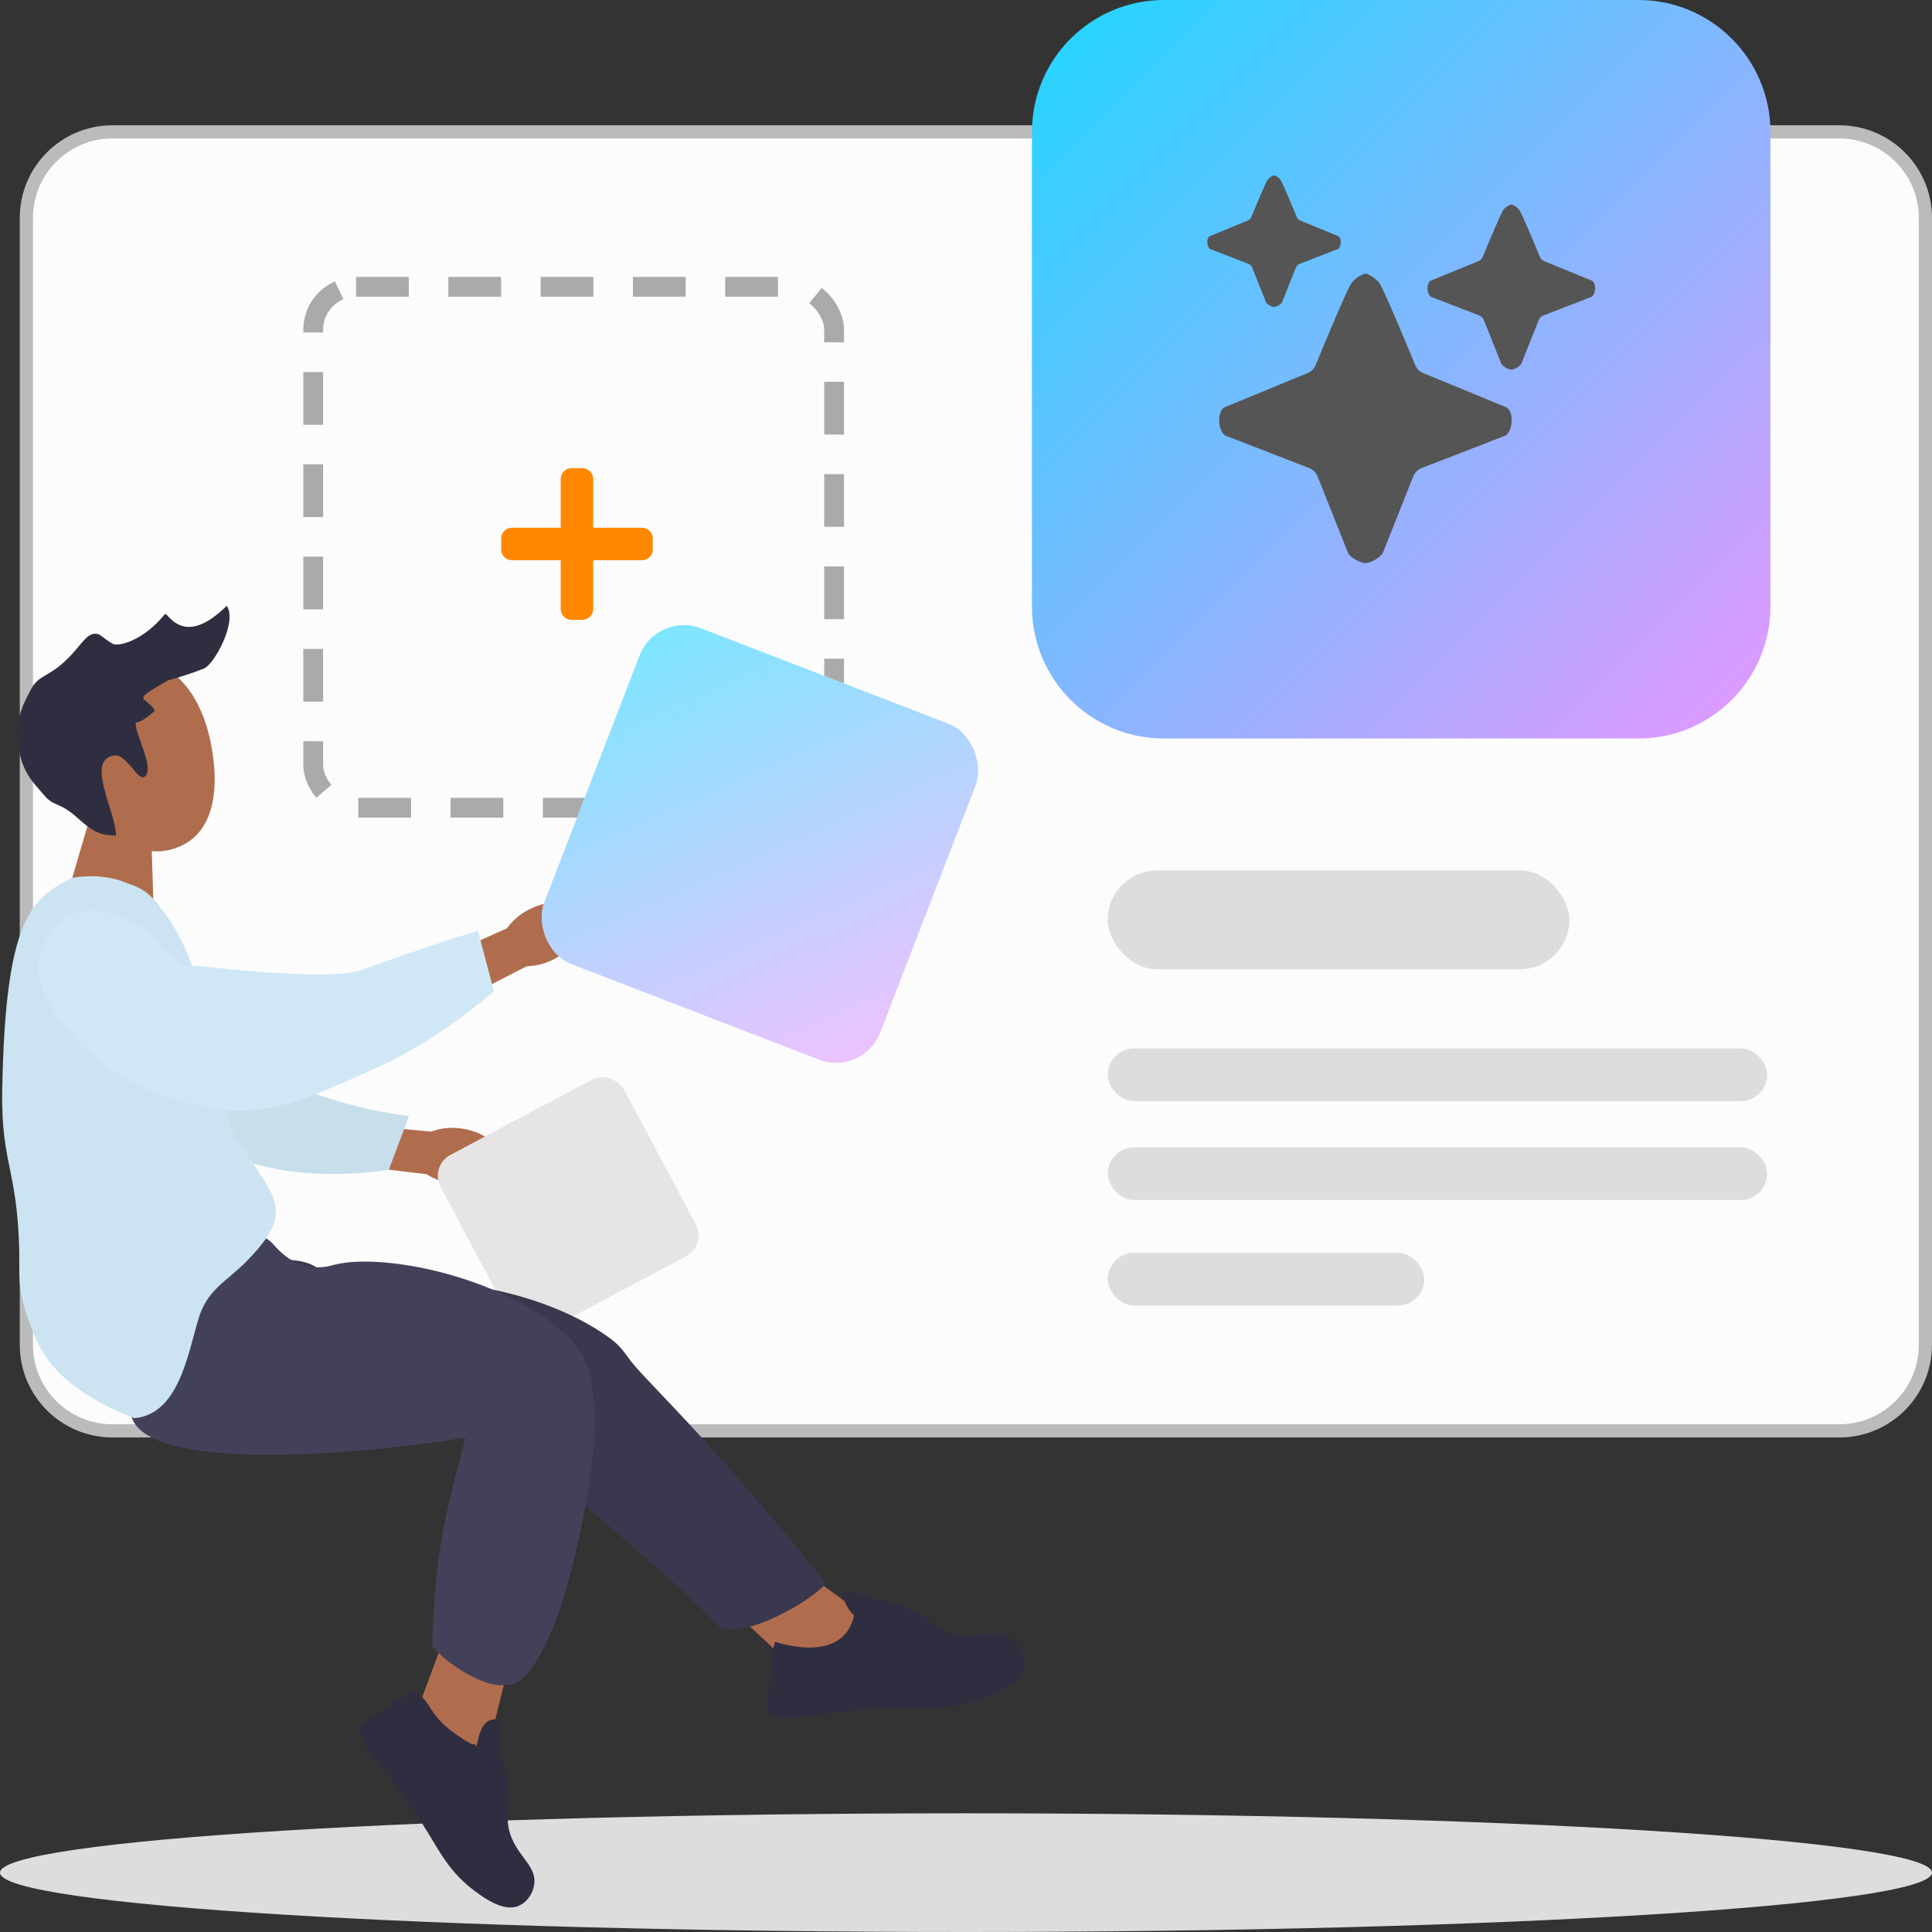 <svg width="300" height="300" viewBox="0 0 300 300" fill="none" xmlns="http://www.w3.org/2000/svg">
<rect x="0" y="0" width="300" height="300" fill="#333333" stroke="none"/>
<path d="M17.459 20.478H285.61C292.991 20.478 298.975 26.461 298.975 33.842V208.82C298.975 216.201 292.991 222.184 285.61 222.184H17.459C10.078 222.184 4.094 216.201 4.094 208.82V33.842C4.094 26.461 10.078 20.478 17.459 20.478Z" fill="#FCFCFC" stroke="#BBBBBB" stroke-width="2.048"/>
<path d="M71.342 175.196C75.067 175.593 77.88 177.835 77.626 180.203C77.373 182.57 74.148 184.167 70.423 183.769C68.933 183.63 67.497 183.137 66.237 182.33L50.478 180.447L51.239 174.223L66.945 175.717C68.348 175.195 69.856 175.016 71.342 175.196Z" fill="#B06D4D"/>
<path d="M150 300C232.843 300 300 295.874 300 290.785C300 285.696 232.843 281.57 150 281.57C67.157 281.57 0 285.696 0 290.785C0 295.874 67.157 300 150 300Z" fill="#DDDDDD"/>
<path d="M99.684 81.948H92.114V74.378C92.114 73.45 91.361 72.696 90.432 72.696H88.75C87.821 72.696 87.068 73.45 87.068 74.378V81.948H79.499C78.57 81.948 77.816 82.701 77.816 83.63V85.312C77.816 86.241 78.57 86.994 79.499 86.994H87.068V94.564C87.068 95.493 87.821 96.246 88.75 96.246H90.432C91.361 96.246 92.114 95.493 92.114 94.564V86.994H99.684C100.613 86.994 101.366 86.241 101.366 85.312V83.63C101.366 82.701 100.613 81.948 99.684 81.948Z" fill="#FF8800"/>
<path d="M14.278 125.871L10.285 139.508L23.953 144.417L23.484 129.454L14.278 125.871Z" fill="#B06D4D"/>
<path d="M25.911 132.058C33.022 130.647 34.31 123.313 32.739 115.412C31.168 107.511 26.488 101.543 19.378 102.954C12.268 104.365 5.707 108.443 7.278 116.344C8.85 124.245 18.801 133.469 25.911 132.058Z" fill="#B06D4D"/>
<path d="M21.109 112.21C21.109 112.21 22.005 112.232 24.064 110.338C22.59 107.953 20.063 109.101 26.085 105.646C27.958 105.153 30.598 104.272 31.724 103.777C33.281 103.094 36.894 96.561 35.206 94.065C28.318 100.888 26.008 94.868 25.607 95.364C22.203 99.558 18.313 100.467 17.452 99.948C15.824 98.966 15.648 98.465 14.91 98.408C13.603 98.309 12.818 99.779 11.169 101.583C7.777 105.295 6.059 104.584 4.802 107.067C4.167 108.322 2.421 111.072 2.717 114.731C3.133 119.847 5.222 121.51 6.78 123.406C8.369 125.34 9.202 124.445 11.976 126.959C15.063 129.758 16.081 129.614 17.996 129.77C18.121 126.271 13.034 117.743 17.88 117.301C19.541 117.149 21.394 121.099 22.307 120.684C24.358 119.752 20.716 113.521 21.109 112.21Z" fill="#2F2E41"/>
<path d="M136.567 252.513L119.12 239.932L112.857 249.226L126.418 261.839L137.584 261.192L136.567 252.513Z" fill="#B06D4D"/>
<path d="M132.618 250.86C131.805 250.101 130.555 248.112 130.994 247.18C131.432 246.248 133.791 247.9 136.488 248.357C136.997 248.443 139.308 248.86 142.446 250.536C144.961 251.879 144.723 252.277 146.284 253.032C151.078 255.35 154.657 252.248 157.461 254.714C158.544 255.666 159.196 257.171 159.042 258.506C158.733 261.187 155.227 262.699 153.306 263.499C148.681 265.425 144.881 265.166 140.964 265.185C127.643 265.25 120.716 268.494 119.222 265.668C118.94 265.133 119.247 265.129 119.523 260.796C119.794 256.519 120.348 254.923 120.348 254.923C120.348 254.923 130.882 258.686 132.618 250.86Z" fill="#2F2E41"/>
<rect width="32.262" height="31.064" rx="3.686" transform="matrix(0.883 -0.469 0.47 0.883 66.684 181.062)" fill="#E6E4E4"/>
<path d="M49.556 197.137C50.203 197.736 52.058 199.898 55.068 200.387C57.121 200.721 58.777 200.124 59.318 199.945C66.031 197.73 83.527 199.775 94.501 207.643C96.986 209.425 96.98 210.414 99.204 212.818C105.067 219.157 112.627 226.472 128.288 245.881C124.762 249.636 113.966 255.015 111.415 252.307C104.33 244.782 85.602 229.539 81.183 225.558C79.415 223.966 76.408 221.909 69.196 222.898C65.896 223.351 63.877 224.102 57.764 223.749C33.96 222.372 32.997 225.649 29.216 224.066C27.561 223.374 15.777 219.365 15.636 212.458C15.416 201.65 43.722 191.738 49.556 197.137Z" fill="#39384E"/>
<path d="M75.638 272.085L80.807 251.282L70.767 249.537L64.31 266.88L68.494 276.59L75.638 272.085Z" fill="#B06D4D"/>
<path d="M42.285 193.043C42.897 193.679 44.624 195.944 47.6 196.605C49.632 197.057 51.319 196.556 51.87 196.409C58.699 194.584 76.048 197.633 86.549 206.12C88.927 208.042 90.203 209.635 90.945 211.557C91.997 214.282 92.707 219.172 92.179 224.744C91.328 233.715 87.483 254.61 81.223 260.549C77.486 264.095 69.549 258.543 67.159 255.692C67.191 237.4 72.214 225.165 72.218 223.238C54.954 226.044 22.266 228.712 20.328 219.658C18.717 218.872 7.278 213.29 7.537 206.386C7.941 195.583 36.774 187.318 42.285 193.043Z" fill="#434159"/>
<path d="M73.328 270.877C74.146 270.52 73.851 271.864 74.04 270.975C74.258 269.949 74.659 267.364 76.453 266.991C78.248 266.619 76.924 270.376 77.867 272.774C78.045 273.226 78.832 275.292 79.004 278.639C79.142 281.32 78.704 281.322 78.854 282.949C79.312 287.942 83.561 289.32 82.931 292.782C82.688 294.118 81.79 295.376 80.636 295.901C78.319 296.956 75.391 294.864 73.811 293.704C70.004 290.91 68.365 287.72 66.444 284.57C59.911 273.858 54.672 270.581 56.23 268.001C56.558 267.459 63.501 262.318 64.708 262.95C67.346 264.332 66.105 266.868 73.328 270.877Z" fill="#2F2E41"/>
<rect x="172.012" y="162.799" width="102.389" height="8.191" rx="4.096" fill="#DDDDDD"/>
<rect x="172.012" y="135.154" width="71.672" height="15.358" rx="7.679" fill="#DDDDDD"/>
<rect x="172.012" y="178.157" width="102.389" height="8.191" rx="4.096" fill="#DDDDDD"/>
<rect x="172.012" y="194.539" width="49.147" height="8.191" rx="4.096" fill="#DDDDDD"/>
<path d="M13.533 139.04C13.839 138.784 16.544 136.592 19.895 137.265C23.746 138.038 25.617 142.023 26.273 143.421C27.789 146.65 26.839 147.788 27.708 151.27C29.335 157.785 34.678 161.884 37.63 164.149C38.652 164.933 41.854 167.293 46.748 169.098C56.265 172.607 63.515 173.31 63.515 173.31L60.377 181.649C60.377 181.649 49.534 183.502 40.208 180.889C11.938 172.967 10.934 164.289 10.305 150.504C10.169 147.524 9.92 142.064 13.533 139.04Z" fill="#C7DEEB"/>
<path d="M82.079 141.264C85.392 139.521 88.979 139.816 90.09 141.924C91.2 144.031 89.414 147.151 86.099 148.894C84.784 149.609 83.317 149.998 81.821 150.03L67.686 157.238L64.44 150.539L78.719 144.145C79.592 142.93 80.744 141.942 82.079 141.264Z" fill="#B06D4D"/>
<path d="M29.772 149.784C32.165 156.162 33.058 160.82 34.839 170.74C35.22 172.86 35.541 174.646 36.771 176.676C42.543 186.201 46.242 187.779 38.216 195.918C35.102 199.076 32.188 200.214 30.829 204.762C29.129 210.452 27.691 219.617 20.848 220.217C12.983 217.091 7.647 213.226 5.268 207.197C3.848 203.6 2.971 200.997 3.001 197.441C3.133 181.545 0.115 181.684 0.348 169.126C0.843 142.529 4.838 139.545 11.227 136.283C21.041 134.849 26.297 140.52 29.772 149.784Z" fill="#CCE4F1"/>
<path d="M6.146 148.546C6.232 148.099 7.049 144.213 10.443 142.358C14.342 140.226 18.773 142.343 20.327 143.086C23.917 144.801 23.889 146.487 27.093 148.894C33.089 153.398 25.094 150.065 29.258 149.891C30.7 149.831 50.681 152.577 56.214 150.586C66.974 146.714 74.214 144.515 74.214 144.515L76.689 153.887C76.689 153.887 68.764 161.136 58.8 165.651C48.579 170.283 43.469 172.599 36.47 172.445C35.867 172.432 21.089 171.887 11.389 160.911C9.176 158.408 5.122 153.821 6.146 148.546Z" fill="#D0E8F6"/>
<path d="M160.238 20.5C160.238 9.178 169.416 0 180.738 0H254.414C265.736 0 274.914 9.178 274.914 20.5V94.176C274.914 105.498 265.736 114.676 254.414 114.676H180.738C169.416 114.676 160.238 105.498 160.238 94.176V20.5Z" fill="url(#paint0_linear_6314_7911)"/>
<path d="M204.292 56.689C204.062 57.249 203.614 57.696 203.046 57.93L190.232 63.213C189.925 63.307 189.311 63.846 189.311 65.246C189.311 66.391 189.72 67.11 190.038 67.448C190.156 67.574 190.314 67.651 190.475 67.713L203.288 72.68C203.883 72.911 204.354 73.374 204.587 73.96L209.277 85.75C209.322 85.864 209.375 85.976 209.454 86.071C209.856 86.556 210.898 87.292 211.869 87.426C211.874 87.426 211.878 87.432 211.878 87.437C211.878 87.443 211.883 87.447 211.889 87.447C211.93 87.447 211.971 87.445 212.013 87.442C212.019 87.442 212.025 87.442 212.032 87.442C212.073 87.445 212.114 87.447 212.155 87.447C212.161 87.447 212.166 87.443 212.166 87.437C212.166 87.432 212.17 87.426 212.175 87.426C213.146 87.292 214.188 86.556 214.59 86.071C214.669 85.976 214.722 85.864 214.767 85.75L219.458 73.96C219.69 73.374 220.161 72.911 220.757 72.68L233.569 67.713C233.731 67.651 233.889 67.574 234.006 67.448C234.324 67.11 234.733 66.391 234.733 65.246C234.733 63.846 234.119 63.307 233.812 63.213L220.998 57.93C220.43 57.696 219.982 57.249 219.752 56.689C217.946 52.293 214.783 44.752 214.181 43.95C213.639 43.228 212.651 42.628 212.145 42.501C212.138 42.499 212.132 42.495 212.127 42.489V42.489V42.489C212.123 42.483 212.116 42.479 212.109 42.478C212.087 42.475 212.061 42.475 212.033 42.477C212.026 42.478 212.018 42.478 212.011 42.477C211.983 42.475 211.958 42.475 211.936 42.478C211.928 42.479 211.922 42.483 211.917 42.489V42.489V42.489C211.912 42.495 211.906 42.499 211.899 42.501C211.394 42.628 210.406 43.228 209.863 43.95C209.261 44.752 206.098 52.293 204.292 56.689Z" fill="#555555"/>
<path d="M230.247 39.854C230.116 40.173 229.859 40.428 229.534 40.562L222.193 43.574C222.017 43.628 221.665 43.935 221.665 44.734C221.665 45.386 221.9 45.797 222.081 45.99C222.149 46.061 222.239 46.105 222.332 46.141L229.672 48.973C230.013 49.105 230.283 49.369 230.416 49.703L233.103 56.427C233.129 56.492 233.159 56.556 233.204 56.61C233.434 56.885 234.027 57.303 234.581 57.382C234.585 57.382 234.589 57.384 234.592 57.388V57.388C234.593 57.389 234.594 57.389 234.594 57.39V57.39C234.598 57.393 234.602 57.394 234.606 57.394C234.627 57.394 234.649 57.393 234.67 57.392H234.681C234.703 57.393 234.724 57.394 234.745 57.394C234.75 57.394 234.754 57.393 234.757 57.39V57.39C234.758 57.389 234.758 57.389 234.759 57.388V57.388C234.762 57.384 234.766 57.382 234.77 57.382C235.325 57.303 235.917 56.885 236.147 56.61C236.192 56.556 236.222 56.492 236.248 56.427L238.935 49.703C239.069 49.369 239.338 49.105 239.68 48.973L247.019 46.141C247.112 46.105 247.203 46.061 247.27 45.99C247.452 45.797 247.686 45.386 247.686 44.734C247.686 43.935 247.335 43.628 247.159 43.574L239.818 40.562C239.492 40.428 239.236 40.173 239.104 39.854C238.07 37.347 236.258 33.047 235.912 32.589C235.602 32.177 235.036 31.835 234.746 31.762C234.742 31.762 234.739 31.759 234.736 31.756V31.756V31.756C234.733 31.753 234.73 31.75 234.725 31.75C234.713 31.748 234.698 31.748 234.682 31.749H234.669C234.653 31.748 234.639 31.748 234.626 31.75C234.622 31.75 234.618 31.753 234.615 31.756V31.756V31.756C234.613 31.759 234.609 31.762 234.605 31.762C234.316 31.835 233.75 32.177 233.439 32.589C233.094 33.047 231.282 37.347 230.247 39.854Z" fill="#555555"/>
<path d="M194.304 33.692C194.199 33.947 193.995 34.15 193.736 34.256L187.889 36.659C187.749 36.702 187.469 36.946 187.469 37.583C187.469 38.104 187.656 38.431 187.8 38.585C187.854 38.642 187.926 38.677 188 38.705L193.846 40.964C194.118 41.069 194.332 41.279 194.439 41.546L196.579 46.907C196.599 46.959 196.623 47.01 196.659 47.053C196.842 47.272 197.314 47.605 197.756 47.668C197.759 47.668 197.763 47.67 197.765 47.673V47.673C197.765 47.674 197.766 47.674 197.766 47.675V47.675C197.769 47.677 197.772 47.678 197.776 47.678C197.793 47.678 197.81 47.677 197.827 47.676H197.836C197.853 47.677 197.87 47.678 197.887 47.678C197.89 47.678 197.893 47.677 197.896 47.675V47.675C197.897 47.674 197.897 47.674 197.898 47.673V47.673C197.9 47.67 197.903 47.668 197.907 47.668C198.348 47.605 198.82 47.272 199.003 47.053C199.039 47.01 199.063 46.959 199.084 46.907L201.224 41.546C201.33 41.279 201.545 41.069 201.817 40.964L207.663 38.705C207.736 38.677 207.808 38.642 207.862 38.585C208.007 38.431 208.194 38.104 208.194 37.583C208.194 36.946 207.914 36.702 207.773 36.659L201.927 34.256C201.668 34.15 201.463 33.947 201.358 33.692C200.534 31.693 199.091 28.264 198.816 27.9C198.569 27.571 198.118 27.298 197.887 27.241C197.884 27.24 197.881 27.238 197.879 27.235V27.235V27.235C197.877 27.233 197.874 27.231 197.871 27.23C197.861 27.229 197.849 27.229 197.836 27.23L197.826 27.23C197.813 27.229 197.802 27.229 197.792 27.23C197.788 27.231 197.785 27.233 197.783 27.235V27.235V27.235C197.781 27.238 197.778 27.24 197.775 27.241C197.544 27.298 197.094 27.571 196.846 27.9C196.571 28.264 195.128 31.693 194.304 33.692Z" fill="#555555"/>
<rect x="48.633" y="44.539" width="80.887" height="80.887" rx="6.655" stroke="#AAAAAA" stroke-width="3.072" stroke-dasharray="8.19 6.14"/>
<rect width="55.94" height="55.89" rx="7.372" transform="matrix(0.933 0.36 -0.36 0.933 101.965 94.904)" fill="white"/>
<rect width="55.94" height="55.89" rx="7.372" transform="matrix(0.933 0.36 -0.36 0.933 101.965 94.904)" fill="url(#paint1_linear_6314_7911)" fill-opacity="0.6"/>
<defs>
<linearGradient id="paint0_linear_6314_7911" x1="160.238" y1="0" x2="273.707" y2="113.469" gradientUnits="userSpaceOnUse">
<stop stop-color="#1FD7FF"/>
<stop offset="1" stop-color="#E498FF"/>
</linearGradient>
<linearGradient id="paint1_linear_6314_7911" x1="0" y1="0" x2="55.302" y2="55.352" gradientUnits="userSpaceOnUse">
<stop stop-color="#1FD7FF"/>
<stop offset="1" stop-color="#E498FF"/>
</linearGradient>
</defs>
</svg>
